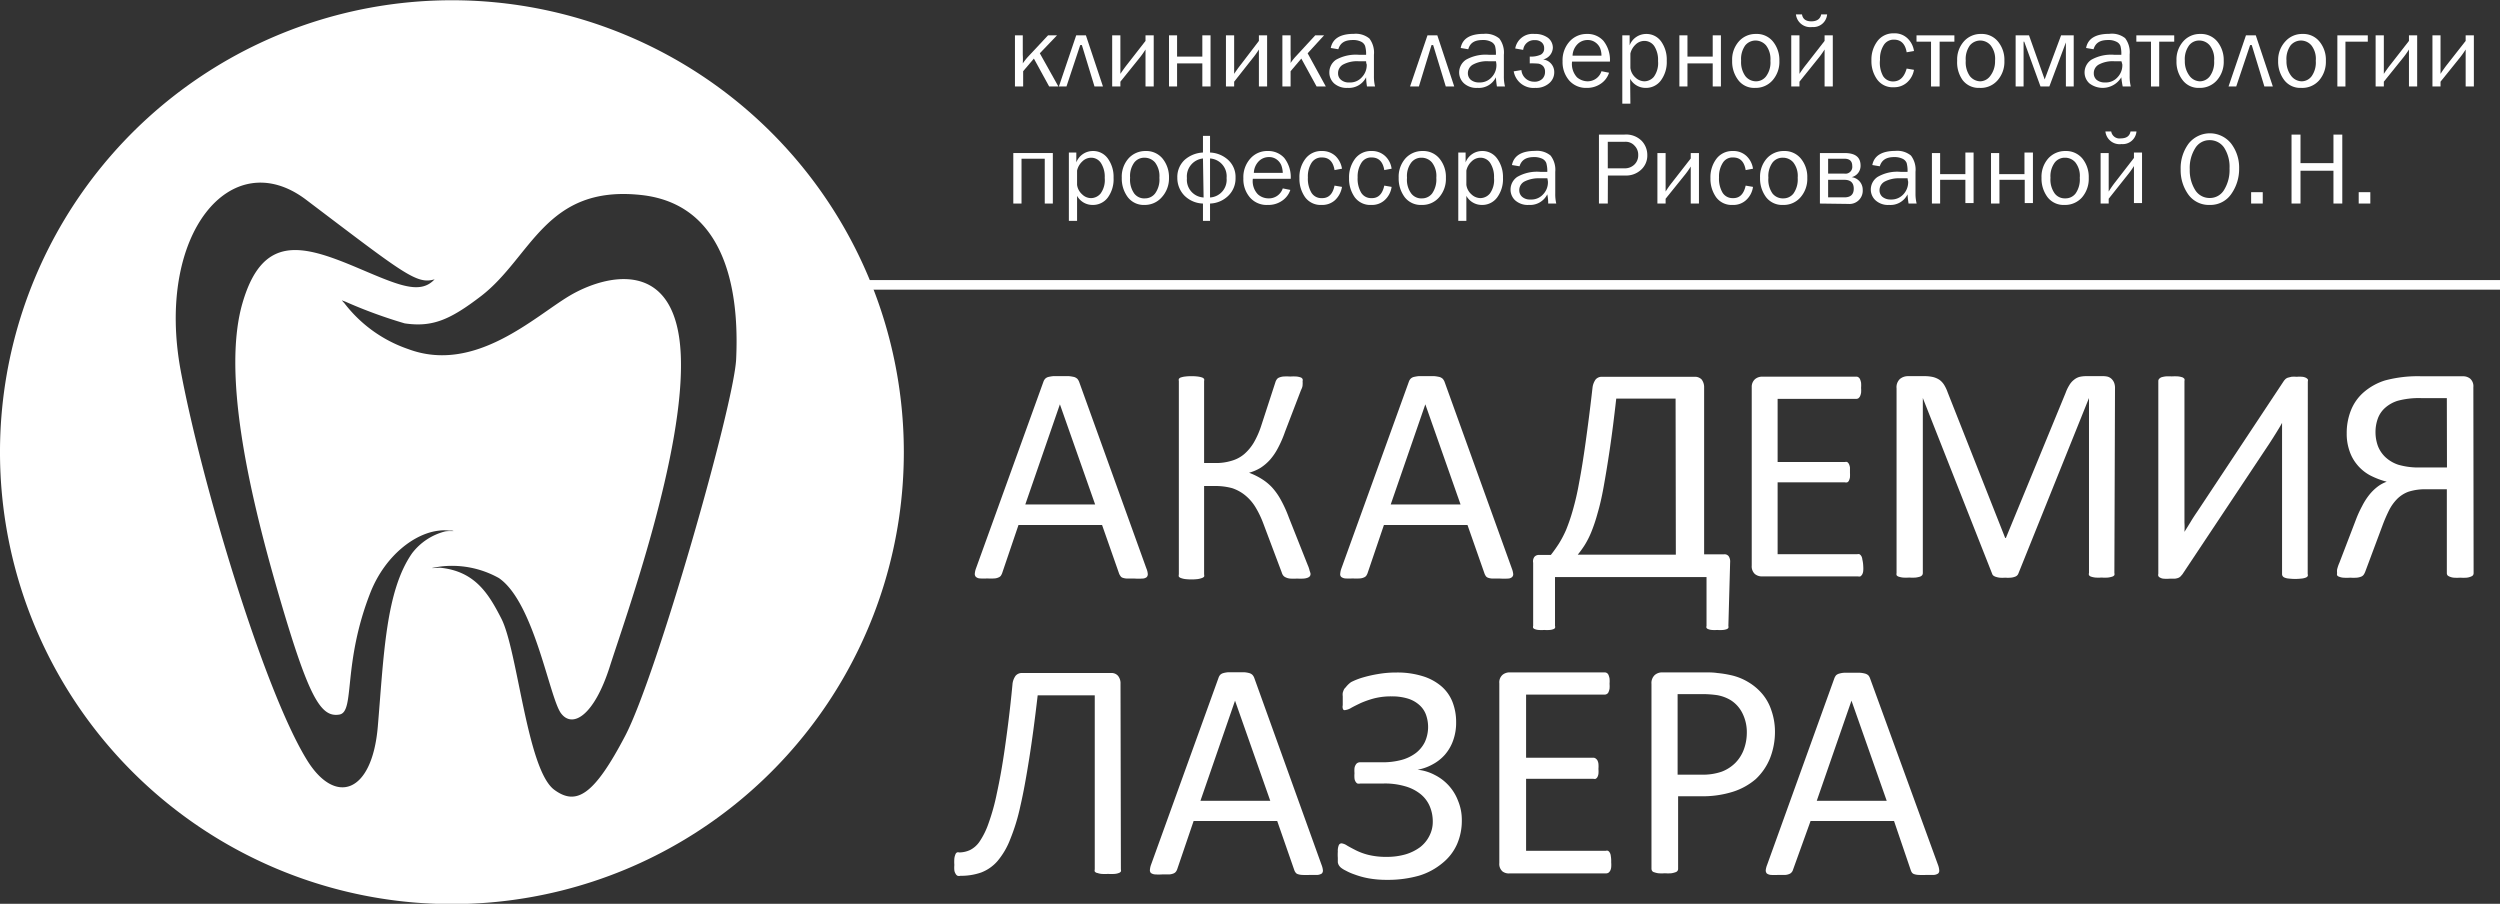 <?xml version="1.0" encoding="UTF-8"?> <svg xmlns="http://www.w3.org/2000/svg" id="Слой_1" data-name="Слой 1" viewBox="0 0 197.99 71.58"><rect x="0" y="0" width="197.99" height="71.58" fill="#333333" stroke="none"/> <defs> <style> .cls-1 { fill: #fff; } </style> </defs> <title>footer__logo</title> <g> <path class="cls-1" d="M90.79,45a1.33,1.33,0,0,1,.11.44.33.33,0,0,1-.09.25.56.56,0,0,1-.33.11,4.82,4.82,0,0,1-.61,0l-.61,0a1.23,1.23,0,0,1-.34-.06.32.32,0,0,1-.17-.12,1.42,1.42,0,0,1-.11-.18l-1.36-3.88H80.66l-1.3,3.83a1.14,1.14,0,0,1-.1.19.42.42,0,0,1-.18.13.88.88,0,0,1-.33.08,4.17,4.17,0,0,1-.56,0,4.51,4.51,0,0,1-.58,0,.53.53,0,0,1-.32-.12.33.33,0,0,1-.09-.25,1.56,1.56,0,0,1,.1-.44l5.34-14.78a.67.67,0,0,1,.13-.22.56.56,0,0,1,.23-.14,3,3,0,0,1,.4-.07h1.26a3,3,0,0,1,.42.07.69.69,0,0,1,.24.14.88.88,0,0,1,.14.23ZM83.94,32h0l-2.74,7.93h5.53Z" transform="translate(0 0.02)"></path> <path class="cls-1" d="M103.79,45.42a.36.36,0,0,1-.05.19.46.46,0,0,1-.17.12,1.09,1.09,0,0,1-.32.07,3.84,3.84,0,0,1-.52,0,4.24,4.24,0,0,1-.57,0,1,1,0,0,1-.35-.1.49.49,0,0,1-.19-.15.7.7,0,0,1-.11-.23l-1.46-3.88a7.62,7.62,0,0,0-.65-1.34,3.67,3.67,0,0,0-.82-.92,3.27,3.27,0,0,0-1-.54,5,5,0,0,0-1.33-.17h-.89v7a.34.34,0,0,1,0,.18.43.43,0,0,1-.18.11,1.65,1.65,0,0,1-.32.08,4.35,4.35,0,0,1-1,0,1.59,1.59,0,0,1-.33-.08.38.38,0,0,1-.17-.11.35.35,0,0,1,0-.18V30.15a.3.3,0,0,1,0-.16.32.32,0,0,1,.17-.12,1.68,1.68,0,0,1,.33-.07,4.35,4.35,0,0,1,1,0,1.73,1.73,0,0,1,.32.07.36.36,0,0,1,.18.12.29.29,0,0,1,0,.16v6.5h.89a4.19,4.19,0,0,0,1.29-.18,2.66,2.66,0,0,0,1-.53,3.74,3.74,0,0,0,.75-.9,6.85,6.85,0,0,0,.58-1.3L101,30.27a.74.74,0,0,1,.1-.22.4.4,0,0,1,.18-.16,1.18,1.18,0,0,1,.34-.09,4.17,4.17,0,0,1,.56,0,4,4,0,0,1,.52,0,1.61,1.61,0,0,1,.31.07.28.28,0,0,1,.15.13.31.31,0,0,1,0,.17,1.77,1.77,0,0,1,0,.3q0,.16-.12.39l-1.27,3.31a8.87,8.87,0,0,1-.56,1.29,4.72,4.72,0,0,1-.63.93,3.75,3.75,0,0,1-.75.64,3.57,3.57,0,0,1-.91.39v0a5.46,5.46,0,0,1,1,.49,4.06,4.06,0,0,1,.83.68,5.14,5.14,0,0,1,.7,1,10,10,0,0,1,.62,1.37l1.5,3.78a2.23,2.23,0,0,1,.15.45A1.11,1.11,0,0,1,103.79,45.42Z" transform="translate(0 0.02)"></path> <path class="cls-1" d="M119.73,45a1.64,1.64,0,0,1,.11.44.3.3,0,0,1-.1.25.5.5,0,0,1-.32.11,4.93,4.93,0,0,1-.61,0l-.61,0a1.23,1.23,0,0,1-.34-.06.41.41,0,0,1-.18-.12,1.45,1.45,0,0,1-.1-.18l-1.36-3.88H109.6l-1.3,3.83a1.14,1.14,0,0,1-.1.19.42.42,0,0,1-.18.13.88.88,0,0,1-.33.08,4.28,4.28,0,0,1-.56,0,4.68,4.68,0,0,1-.59,0,.6.6,0,0,1-.32-.12.29.29,0,0,1-.08-.25,1.56,1.56,0,0,1,.1-.44l5.34-14.78a.67.67,0,0,1,.13-.22.56.56,0,0,1,.23-.14,3,3,0,0,1,.4-.07h1.26a3,3,0,0,1,.42.07.69.69,0,0,1,.24.14.88.88,0,0,1,.14.23Zm-6.85-13h0l-2.74,7.93h5.53Z" transform="translate(0 0.02)"></path> <path class="cls-1" d="M136.88,49.55a.35.35,0,0,1,0,.16.3.3,0,0,1-.14.1,1.06,1.06,0,0,1-.28.06,2.91,2.91,0,0,1-.47,0,2.58,2.58,0,0,1-.42,0,.9.9,0,0,1-.27-.06.28.28,0,0,1-.15-.1.25.25,0,0,1,0-.16V45.68h-12v3.87a.25.25,0,0,1,0,.16.22.22,0,0,1-.14.1.9.9,0,0,1-.28.06,2.54,2.54,0,0,1-.43,0,2.64,2.64,0,0,1-.45,0,.9.9,0,0,1-.28-.06.28.28,0,0,1-.15-.1.25.25,0,0,1,0-.16v-5a.6.6,0,0,1,.1-.47.46.46,0,0,1,.38-.15h.92c.23-.29.44-.59.64-.9a8.41,8.41,0,0,0,.57-1.09,14.68,14.68,0,0,0,.52-1.52,20.9,20.9,0,0,0,.51-2.22c.17-.88.34-1.94.51-3.16s.36-2.67.55-4.35a1.4,1.4,0,0,1,.25-.66.64.64,0,0,1,.51-.21h7.34a.73.73,0,0,1,.54.21,1,1,0,0,1,.2.65V43.88h1.58a.4.4,0,0,1,.37.16.76.76,0,0,1,.11.47Zm-4.18-18H128c-.17,1.52-.34,2.85-.51,4s-.33,2.11-.49,3-.32,1.54-.49,2.12a12.67,12.67,0,0,1-.5,1.48,6.9,6.9,0,0,1-.51,1,7.84,7.84,0,0,1-.55.76h7.77Z" transform="translate(0 0.02)"></path> <path class="cls-1" d="M147.56,44.81a2.17,2.17,0,0,1,0,.38.71.71,0,0,1-.08.28.47.47,0,0,1-.15.16.34.34,0,0,1-.17,0h-7.64a.87.87,0,0,1-.54-.19.82.82,0,0,1-.25-.67V30.63A.8.8,0,0,1,139,30a.87.87,0,0,1,.54-.19H147a.27.27,0,0,1,.18.05.36.36,0,0,1,.13.16,1.25,1.25,0,0,1,.08.27,2.37,2.37,0,0,1,0,.41,2.21,2.21,0,0,1,0,.39,1.25,1.25,0,0,1-.08.27.53.53,0,0,1-.13.16.35.35,0,0,1-.18.05h-6.22v5h5.33a.35.35,0,0,1,.18,0,.44.44,0,0,1,.14.16,1,1,0,0,1,.08.27c0,.11,0,.25,0,.4a3.79,3.79,0,0,1,0,.38,1,1,0,0,1-.08.26.27.27,0,0,1-.14.14.35.35,0,0,1-.18,0h-5.33v5.69h6.31a.34.34,0,0,1,.17,0,.43.43,0,0,1,.15.15.66.66,0,0,1,.08.27A2.42,2.42,0,0,1,147.56,44.81Z" transform="translate(0 0.02)"></path> <path class="cls-1" d="M167.45,45.36a.31.31,0,0,1,0,.17.32.32,0,0,1-.18.12,1.73,1.73,0,0,1-.32.07,3.49,3.49,0,0,1-.51,0,3.53,3.53,0,0,1-.5,0,1.68,1.68,0,0,1-.33-.07.32.32,0,0,1-.17-.12.25.25,0,0,1,0-.17V31.5h0l-5.6,13.92a.42.42,0,0,1-.11.15.53.53,0,0,1-.2.1,1.13,1.13,0,0,1-.3.06,2.75,2.75,0,0,1-.43,0,2.89,2.89,0,0,1-.44,0,1.8,1.8,0,0,1-.31-.07.67.67,0,0,1-.19-.1.31.31,0,0,1-.09-.14L152.28,31.5h0V45.36a.31.31,0,0,1-.05.17.41.41,0,0,1-.18.12,2.09,2.09,0,0,1-.33.07,3.74,3.74,0,0,1-.52,0,3.68,3.68,0,0,1-.51,0,1.73,1.73,0,0,1-.32-.07.32.32,0,0,1-.17-.12.43.43,0,0,1,0-.17V30.73a.89.89,0,0,1,.27-.74,1,1,0,0,1,.62-.22h1.3a3,3,0,0,1,.7.07,1.64,1.64,0,0,1,.52.23,1.45,1.45,0,0,1,.37.41,3.14,3.14,0,0,1,.27.58l4.55,11.52h.06l4.73-11.49a3.26,3.26,0,0,1,.3-.62,1.47,1.47,0,0,1,.36-.41,1.19,1.19,0,0,1,.43-.23,2.26,2.26,0,0,1,.55-.06h1.36a1.42,1.42,0,0,1,.36.05.78.78,0,0,1,.28.17.93.93,0,0,1,.2.3,1.13,1.13,0,0,1,.07.44Z" transform="translate(0 0.02)"></path> <path class="cls-1" d="M182.76,45.45a.22.22,0,0,1,0,.16.32.32,0,0,1-.17.12,1.18,1.18,0,0,1-.32.07,4.35,4.35,0,0,1-1,0,1,1,0,0,1-.32-.07.32.32,0,0,1-.17-.12.28.28,0,0,1-.05-.16V35c0-.25,0-.51,0-.79s0-.52,0-.74h0c-.06.11-.13.24-.21.37l-.25.41-.27.43-.27.42-6.89,10.36-.15.17a.52.52,0,0,1-.19.12,1.06,1.06,0,0,1-.28.06l-.4,0a2.86,2.86,0,0,1-.46,0,.62.62,0,0,1-.28-.08.32.32,0,0,1-.15-.13.35.35,0,0,1,0-.18V30.15a.25.25,0,0,1,.06-.16.52.52,0,0,1,.18-.13,2,2,0,0,1,.34-.07,3.4,3.4,0,0,1,.48,0,3.71,3.71,0,0,1,.51,0,1.68,1.68,0,0,1,.33.07.4.4,0,0,1,.17.13.3.3,0,0,1,0,.16v10.5c0,.22,0,.46,0,.71a5.9,5.9,0,0,1,0,.74h0l.46-.74c.17-.29.36-.58.56-.87l6.87-10.37L181,30a.59.59,0,0,1,.19-.11l.28-.07a2.43,2.43,0,0,1,.41,0,3,3,0,0,1,.46,0,.85.85,0,0,1,.28.08.49.49,0,0,1,.15.12.34.34,0,0,1,0,.18Z" transform="translate(0 0.02)"></path> <path class="cls-1" d="M195.9,45.37a.31.31,0,0,1-.05.17.43.43,0,0,1-.18.11,1.14,1.14,0,0,1-.32.08,3.86,3.86,0,0,1-.51,0,3.71,3.71,0,0,1-.51,0,1.06,1.06,0,0,1-.32-.08.5.5,0,0,1-.18-.11.31.31,0,0,1-.05-.17V38.73h-1.59a4.28,4.28,0,0,0-1.47.2,2.48,2.48,0,0,0-.88.57,3.55,3.55,0,0,0-.64.9,11.94,11.94,0,0,0-.51,1.18l-1.37,3.67a1.17,1.17,0,0,1-.13.25.46.46,0,0,1-.2.15,1.31,1.31,0,0,1-.34.08,3.87,3.87,0,0,1-.52,0,4.07,4.07,0,0,1-.56,0,1.14,1.14,0,0,1-.33-.08.27.27,0,0,1-.15-.11.31.31,0,0,1,0-.17,1.11,1.11,0,0,1,0-.29,3,3,0,0,1,.18-.53l1.3-3.39a8.77,8.77,0,0,1,.5-1.1,5.19,5.19,0,0,1,.55-.87,3.87,3.87,0,0,1,.64-.64,2.69,2.69,0,0,1,.76-.42,6.34,6.34,0,0,1-1.33-.51,3.45,3.45,0,0,1-1-.82,3.35,3.35,0,0,1-.62-1.11,4.09,4.09,0,0,1-.22-1.39,4.86,4.86,0,0,1,.33-1.81,3.7,3.7,0,0,1,1-1.43,4.74,4.74,0,0,1,1.7-.95,10,10,0,0,1,2.91-.33h3.3a.87.87,0,0,1,.54.19.8.8,0,0,1,.25.67Zm-2.12-13.86h-2a6.46,6.46,0,0,0-1.89.21,2.72,2.72,0,0,0-1,.56,2.09,2.09,0,0,0-.58.86,3.14,3.14,0,0,0-.18,1.08,3.23,3.23,0,0,0,.19,1.08,2.42,2.42,0,0,0,.6.89,2.8,2.8,0,0,0,1,.59,5.67,5.67,0,0,0,1.79.22h2.08Z" transform="translate(0 0.02)"></path> <path class="cls-1" d="M88.77,68.84a.28.28,0,0,1,0,.16.32.32,0,0,1-.17.12,1.17,1.17,0,0,1-.33.07,3.49,3.49,0,0,1-.51,0,3.68,3.68,0,0,1-.51,0,1.26,1.26,0,0,1-.33-.07A.32.32,0,0,1,86.7,69a.28.28,0,0,1,0-.16V55.05H82.18c-.22,1.9-.44,3.56-.67,5s-.45,2.69-.7,3.76A15.51,15.51,0,0,1,80,66.46a6,6,0,0,1-1,1.71,3.25,3.25,0,0,1-1.3.91,4.82,4.82,0,0,1-1.64.26.42.42,0,0,1-.22,0,.35.35,0,0,1-.16-.16.66.66,0,0,1-.1-.28,2.42,2.42,0,0,1,0-.42,3.43,3.43,0,0,1,0-.5,1.14,1.14,0,0,1,.08-.32.29.29,0,0,1,.13-.17.26.26,0,0,1,.17,0,2.08,2.08,0,0,0,.86-.19,2,2,0,0,0,.77-.69,6.13,6.13,0,0,0,.7-1.43,16.84,16.84,0,0,0,.66-2.39c.22-1,.43-2.16.63-3.56s.41-3,.6-5a1.37,1.37,0,0,1,.25-.73.65.65,0,0,1,.54-.22H88a.67.67,0,0,1,.54.22.93.93,0,0,1,.2.64Z" transform="translate(0 0.02)"></path> <path class="cls-1" d="M104.66,68.47a1.56,1.56,0,0,1,.11.44.33.33,0,0,1-.09.25.75.75,0,0,1-.33.11l-.61,0a5.26,5.26,0,0,1-.61,0,1.16,1.16,0,0,1-.34-.06.32.32,0,0,1-.17-.11.68.68,0,0,1-.11-.19L101.15,65H94.53l-1.3,3.82a.67.67,0,0,1-.1.19.44.44,0,0,1-.18.14,1.14,1.14,0,0,1-.33.08l-.56,0a4.8,4.8,0,0,1-.59,0,.66.66,0,0,1-.32-.11.32.32,0,0,1-.08-.26,1.5,1.5,0,0,1,.1-.43l5.34-14.79a.67.67,0,0,1,.13-.22.56.56,0,0,1,.23-.13,1.93,1.93,0,0,1,.4-.07l.6,0,.66,0a2,2,0,0,1,.42.07.57.57,0,0,1,.24.14.74.74,0,0,1,.14.23Zm-6.85-13h0l-2.74,7.93h5.53Z" transform="translate(0 0.02)"></path> <path class="cls-1" d="M115.77,64.91a4.65,4.65,0,0,1-.38,1.93,4,4,0,0,1-1.15,1.49,5.26,5.26,0,0,1-1.86,1,9,9,0,0,1-2.55.33,7.9,7.9,0,0,1-1.44-.12,6.4,6.4,0,0,1-1.1-.3,4.44,4.44,0,0,1-.73-.32,1.88,1.88,0,0,1-.37-.23.85.85,0,0,1-.16-.19.69.69,0,0,1-.08-.23c0-.1,0-.21,0-.35a3.43,3.43,0,0,1,0-.5,1.16,1.16,0,0,1,.08-.51.24.24,0,0,1,.22-.14,1,1,0,0,1,.41.16c.18.11.41.23.7.38a4.89,4.89,0,0,0,1,.37,5.83,5.83,0,0,0,1.48.16,5.25,5.25,0,0,0,1.48-.2,3.75,3.75,0,0,0,1.15-.57,2.6,2.6,0,0,0,.73-.89,2.4,2.4,0,0,0,.27-1.14,3.07,3.07,0,0,0-.25-1.23,2.5,2.5,0,0,0-.73-.95,3.44,3.44,0,0,0-1.21-.61,5.68,5.68,0,0,0-1.67-.22h-1.87a.54.54,0,0,1-.24,0,.37.37,0,0,1-.14-.14.57.57,0,0,1-.09-.26,2.42,2.42,0,0,1,0-.42,2.21,2.21,0,0,1,0-.39.61.61,0,0,1,.09-.26.38.38,0,0,1,.36-.21h1.76a5.74,5.74,0,0,0,1.49-.18,3.34,3.34,0,0,0,1.14-.54,2.48,2.48,0,0,0,.73-.88,2.88,2.88,0,0,0,.08-2.2,1.89,1.89,0,0,0-.54-.76,2.43,2.43,0,0,0-.9-.49,4.27,4.27,0,0,0-1.26-.17,5.44,5.44,0,0,0-1.4.16,7.6,7.6,0,0,0-1.06.37c-.29.14-.54.26-.75.38a1.16,1.16,0,0,1-.45.17.2.2,0,0,1-.14,0,.22.22,0,0,1-.08-.13.55.55,0,0,1,0-.25c0-.1,0-.24,0-.39s0-.21,0-.32a1.1,1.1,0,0,1,0-.27,1.55,1.55,0,0,1,.08-.23.55.55,0,0,1,.15-.2A2,2,0,0,1,107,54a5.39,5.39,0,0,1,.91-.36,10.29,10.29,0,0,1,1.23-.28,8.41,8.41,0,0,1,1.47-.12,6.74,6.74,0,0,1,2.06.29,4.14,4.14,0,0,1,1.47.79,3.16,3.16,0,0,1,.89,1.25,4.35,4.35,0,0,1,.29,1.61,4.12,4.12,0,0,1-.24,1.45,3.51,3.51,0,0,1-.65,1.12,3.47,3.47,0,0,1-1,.78,3.79,3.79,0,0,1-1.17.41v0a3.69,3.69,0,0,1,1.38.42,3.78,3.78,0,0,1,1.84,2.06A3.91,3.91,0,0,1,115.77,64.91Z" transform="translate(0 0.02)"></path> <path class="cls-1" d="M127.6,68.27a2.21,2.21,0,0,1,0,.39.77.77,0,0,1-.08.28.56.56,0,0,1-.14.16.41.41,0,0,1-.18.05h-7.64A.83.83,0,0,1,119,69a.78.78,0,0,1-.26-.67V54.09a.79.79,0,0,1,.26-.67.88.88,0,0,1,.53-.19h7.55a.35.35,0,0,1,.18.05.35.35,0,0,1,.13.16,1.36,1.36,0,0,1,.08.28,2.37,2.37,0,0,1,0,.41,2.21,2.21,0,0,1,0,.39,1.25,1.25,0,0,1-.08.27.32.32,0,0,1-.13.15.35.35,0,0,1-.18.05h-6.22v5h5.34a.27.27,0,0,1,.17.06.5.5,0,0,1,.14.15.86.86,0,0,1,.08.27,2.55,2.55,0,0,1,0,.41,2.18,2.18,0,0,1,0,.38.8.8,0,0,1-.08.26.38.38,0,0,1-.14.14.33.33,0,0,1-.17,0h-5.34v5.7h6.31a.31.31,0,0,1,.18,0,.41.41,0,0,1,.14.15.66.66,0,0,1,.08.27A2.37,2.37,0,0,1,127.6,68.27Z" transform="translate(0 0.02)"></path> <path class="cls-1" d="M140.57,57.89a5.69,5.69,0,0,1-.4,2.16,4.66,4.66,0,0,1-1.12,1.63,5.15,5.15,0,0,1-1.8,1,7.93,7.93,0,0,1-2.54.36H132.9v5.74a.26.26,0,0,1-.05.17.3.3,0,0,1-.17.11,1.65,1.65,0,0,1-.32.08,3.68,3.68,0,0,1-.51,0,3.49,3.49,0,0,1-.51,0,1.59,1.59,0,0,1-.33-.08.27.27,0,0,1-.17-.11.34.34,0,0,1-.05-.17V54.14a.86.86,0,0,1,.26-.7.88.88,0,0,1,.58-.21H135c.35,0,.68,0,1,.05a8.26,8.26,0,0,1,1.12.18,4.51,4.51,0,0,1,1.32.53,4.36,4.36,0,0,1,1.13.95,3.89,3.89,0,0,1,.72,1.31A5.08,5.08,0,0,1,140.57,57.89Zm-2.23.18a3.36,3.36,0,0,0-.36-1.63,2.57,2.57,0,0,0-.9-1,3.12,3.12,0,0,0-1.11-.41,8.53,8.53,0,0,0-1.11-.08h-2v6.38h1.91a4.51,4.51,0,0,0,1.59-.24,3.09,3.09,0,0,0,1.07-.69,3,3,0,0,0,.65-1A3.81,3.81,0,0,0,138.34,58.07Z" transform="translate(0 0.02)"></path> <path class="cls-1" d="M153.48,68.47a1.49,1.49,0,0,1,.1.44.3.3,0,0,1-.09.25.7.7,0,0,1-.33.11l-.6,0a5.17,5.17,0,0,1-.61,0,1.24,1.24,0,0,1-.35-.06.36.36,0,0,1-.17-.11.67.67,0,0,1-.1-.19L150,65h-6.61L142,68.86a.49.49,0,0,1-.1.19.44.44,0,0,1-.18.14,1,1,0,0,1-.33.08l-.56,0a4.62,4.62,0,0,1-.58,0,.66.66,0,0,1-.32-.11.36.36,0,0,1-.09-.26,1.59,1.59,0,0,1,.11-.43l5.33-14.79a.91.91,0,0,1,.13-.22.6.6,0,0,1,.24-.13,1.71,1.71,0,0,1,.39-.07l.61,0,.65,0a2,2,0,0,1,.42.07.61.61,0,0,1,.25.14.73.73,0,0,1,.13.23Zm-6.85-13h0l-2.75,7.93h5.54Z" transform="translate(0 0.02)"></path> </g> <g> <path class="cls-1" d="M82.35,4.2l1.47,2.63h-.73L81.88,4.62l-.85,1V6.83h-.65V2.78H81V4.31A5.39,5.39,0,0,1,81,5a5,5,0,0,1,.41-.52L83,2.78h.71Z" transform="translate(0 0.02)"></path> <path class="cls-1" d="M83.86,6.83l1.37-4.05H86l1.35,4.05h-.67l-1-3.28h-.13L84.46,6.83Z" transform="translate(0 0.02)"></path> <path class="cls-1" d="M88.73,6.45v.38h-.65V2.78h.65V4.91c0,.29,0,.6,0,.92q.27-.41.54-.75l1.45-1.86V2.78h.65V6.83h-.65v-2q0-.57,0-.93a6.68,6.68,0,0,1-.54.75Z" transform="translate(0 0.02)"></path> <path class="cls-1" d="M92.58,6.83V2.78h.64V4.46h2V2.78h.65V6.83h-.65V5h-2V6.83Z" transform="translate(0 0.02)"></path> <path class="cls-1" d="M97.74,6.45v.38h-.65V2.78h.65V4.91c0,.29,0,.6,0,.92q.27-.41.54-.75L99.7,3.22V2.78h.65V6.83H99.7v-2q0-.57,0-.93a6.68,6.68,0,0,1-.54.75Z" transform="translate(0 0.02)"></path> <path class="cls-1" d="M103.56,4.2,105,6.83h-.73l-1.21-2.21-.85,1V6.83h-.65V2.78h.65V4.31a5.39,5.39,0,0,1,0,.66,3.93,3.93,0,0,1,.41-.52l1.54-1.67h.7Z" transform="translate(0 0.02)"></path> <path class="cls-1" d="M108.9,6.83h-.64a5.32,5.32,0,0,1-.07-.73,1.52,1.52,0,0,1-1.46.84,1.5,1.5,0,0,1-1.08-.36,1.16,1.16,0,0,1-.37-.87,1.2,1.2,0,0,1,.53-1,3.21,3.21,0,0,1,1.82-.39l.56,0a2.29,2.29,0,0,0-.08-.7.62.62,0,0,0-.32-.34,1.39,1.39,0,0,0-.65-.13c-.66,0-1,.24-1.15.73l-.6-.1c.15-.75.76-1.12,1.84-1.12a1.69,1.69,0,0,1,1.22.37,1.84,1.84,0,0,1,.36,1.29V6A3.24,3.24,0,0,0,108.9,6.83Zm-.71-2-.61,0a2.34,2.34,0,0,0-1.19.25.77.77,0,0,0-.42.71.64.64,0,0,0,.23.51.93.93,0,0,0,.66.21,1.23,1.23,0,0,0,1-.42,1.39,1.39,0,0,0,.38-1C108.2,5,108.19,4.91,108.19,4.81Z" transform="translate(0 0.02)"></path> <path class="cls-1" d="M111.67,6.83l1.38-4.05h.78l1.34,4.05h-.67l-1-3.28h-.13l-1,3.28Z" transform="translate(0 0.02)"></path> <path class="cls-1" d="M119.19,6.83h-.64a6.79,6.79,0,0,1-.08-.73,1.5,1.5,0,0,1-1.46.84,1.47,1.47,0,0,1-1.07-.36,1.17,1.17,0,0,1-.38-.87,1.21,1.21,0,0,1,.54-1,3.17,3.17,0,0,1,1.82-.39l.55,0a2.37,2.37,0,0,0-.07-.7.64.64,0,0,0-.33-.34,1.34,1.34,0,0,0-.65-.13c-.66,0-1,.24-1.14.73l-.6-.1c.14-.75.75-1.12,1.84-1.12a1.69,1.69,0,0,1,1.22.37,1.84,1.84,0,0,1,.36,1.29V6A3.24,3.24,0,0,0,119.19,6.83Zm-.72-2-.6,0a2.32,2.32,0,0,0-1.19.25.78.78,0,0,0-.43.71.68.68,0,0,0,.23.51,1,1,0,0,0,.66.21,1.25,1.25,0,0,0,1-.42,1.38,1.38,0,0,0,.37-1A2.54,2.54,0,0,0,118.47,4.81Z" transform="translate(0 0.02)"></path> <path class="cls-1" d="M121.15,5V4.46a1.88,1.88,0,0,0,.87-.15.53.53,0,0,0,.27-.51.59.59,0,0,0-.19-.46.77.77,0,0,0-.54-.18.87.87,0,0,0-.93.77L120,3.82a1.4,1.4,0,0,1,1.54-1.15,1.69,1.69,0,0,1,1.06.31,1,1,0,0,1,.38.78,1,1,0,0,1-.77.93,1,1,0,0,1,.88,1,1.12,1.12,0,0,1-.4.88,1.56,1.56,0,0,1-1.1.37,1.59,1.59,0,0,1-1.71-1.31l.61-.1a1,1,0,0,0,1,.92.88.88,0,0,0,.65-.22.76.76,0,0,0,.22-.56.64.64,0,0,0-.15-.45.67.67,0,0,0-.38-.2A5.59,5.59,0,0,0,121.15,5Z" transform="translate(0 0.02)"></path> <path class="cls-1" d="M126.83,5.62l.6.12a1.64,1.64,0,0,1-.64.86,1.89,1.89,0,0,1-1.13.34,1.76,1.76,0,0,1-1.38-.58,2.21,2.21,0,0,1-.53-1.53,2.21,2.21,0,0,1,.55-1.56,1.8,1.8,0,0,1,1.38-.6,1.67,1.67,0,0,1,1.31.55,2.43,2.43,0,0,1,.51,1.64h-3a1.56,1.56,0,0,0,.39,1.24,1.32,1.32,0,0,0,.84.32A1.15,1.15,0,0,0,126.83,5.62Zm0-1.23a1.64,1.64,0,0,0-.11-.6,1.07,1.07,0,0,0-.37-.45,1,1,0,0,0-.61-.19,1.11,1.11,0,0,0-.82.34,1.38,1.38,0,0,0-.38.9Z" transform="translate(0 0.02)"></path> <path class="cls-1" d="M129.12,8.19h-.64V2.78h.58v.79a1.4,1.4,0,0,1,1.31-.9,1.42,1.42,0,0,1,1.19.6A2.47,2.47,0,0,1,132,4.79a2.45,2.45,0,0,1-.47,1.57,1.46,1.46,0,0,1-1.2.58,1.39,1.39,0,0,1-1.23-.72Zm0-4V5.36a1.21,1.21,0,0,0,.4.76,1.06,1.06,0,0,0,.71.3,1,1,0,0,0,.75-.36,1.85,1.85,0,0,0,.33-1.25,2,2,0,0,0-.3-1.18.94.94,0,0,0-.79-.41,1,1,0,0,0-.69.29A1.42,1.42,0,0,0,129.12,4.22Z" transform="translate(0 0.02)"></path> <path class="cls-1" d="M133,6.83V2.78h.64V4.46h2V2.78h.65V6.83h-.65V5h-2V6.83Z" transform="translate(0 0.02)"></path> <path class="cls-1" d="M139,6.94a1.57,1.57,0,0,1-1.34-.62,2.41,2.41,0,0,1-.48-1.53,2.16,2.16,0,0,1,.54-1.54,1.75,1.75,0,0,1,1.34-.58,1.64,1.64,0,0,1,1.36.61,2.32,2.32,0,0,1,.5,1.52,2.21,2.21,0,0,1-.54,1.54A1.77,1.77,0,0,1,139,6.94Zm.05-.52a1,1,0,0,0,.82-.4,1.83,1.83,0,0,0,.34-1.23,1.78,1.78,0,0,0-.35-1.22,1.11,1.11,0,0,0-.82-.38,1.06,1.06,0,0,0-.82.38,1.85,1.85,0,0,0-.33,1.22A1.89,1.89,0,0,0,138.22,6,1.07,1.07,0,0,0,139.05,6.42Z" transform="translate(0 0.02)"></path> <path class="cls-1" d="M142.51,6.45v.38h-.65V2.78h.65V4.91c0,.29,0,.6,0,.92a9,9,0,0,1,.54-.75l1.45-1.86V2.78h.65V6.83h-.65v-2q0-.57,0-.93a6.68,6.68,0,0,1-.54.75Zm-.28-5.33h.48c.06.37.31.55.74.55s.71-.18.78-.55h.47a1.09,1.09,0,0,1-1.18,1A1.14,1.14,0,0,1,142.23,1.12Z" transform="translate(0 0.02)"></path> <path class="cls-1" d="M151,5.41l.58.1a1.73,1.73,0,0,1-.55,1,1.53,1.53,0,0,1-1.06.38,1.51,1.51,0,0,1-1.31-.62,2.47,2.47,0,0,1-.45-1.5,2.42,2.42,0,0,1,.48-1.54,1.56,1.56,0,0,1,1.29-.61,1.46,1.46,0,0,1,1.09.4,1.72,1.72,0,0,1,.51,1l-.58.1c-.11-.66-.45-1-1-1a.92.92,0,0,0-.82.44,2,2,0,0,0-.29,1.15A2.19,2.19,0,0,0,149.13,6a.92.92,0,0,0,.81.43C150.47,6.42,150.81,6.08,151,5.41Z" transform="translate(0 0.02)"></path> <path class="cls-1" d="M152.93,6.83V3.28h-1.15v-.5h3v.5h-1.17V6.83Z" transform="translate(0 0.02)"></path> <path class="cls-1" d="M156.77,6.94a1.59,1.59,0,0,1-1.34-.62A2.41,2.41,0,0,1,155,4.79a2.16,2.16,0,0,1,.54-1.54,1.76,1.76,0,0,1,1.35-.58,1.64,1.64,0,0,1,1.35.61,2.27,2.27,0,0,1,.5,1.52,2.21,2.21,0,0,1-.54,1.54A1.76,1.76,0,0,1,156.77,6.94Zm0-.52a1,1,0,0,0,.83-.4A1.88,1.88,0,0,0,158,4.79a1.73,1.73,0,0,0-.35-1.22,1.09,1.09,0,0,0-.82-.38,1.08,1.08,0,0,0-.82.38,1.85,1.85,0,0,0-.33,1.22A1.89,1.89,0,0,0,156,6,1.08,1.08,0,0,0,156.82,6.42Z" transform="translate(0 0.02)"></path> <path class="cls-1" d="M159.63,6.83V2.78h1.06l1.24,3.49,1.3-3.49h1V6.83h-.62V3.34h0l-1.31,3.49h-.7l-1.29-3.55h-.05V6.83Z" transform="translate(0 0.02)"></path> <path class="cls-1" d="M168.75,6.83h-.64A6.79,6.79,0,0,1,168,6.1a1.72,1.72,0,0,1-2.53.48,1.17,1.17,0,0,1-.38-.87,1.21,1.21,0,0,1,.54-1,3.19,3.19,0,0,1,1.82-.39l.55,0a2.37,2.37,0,0,0-.07-.7.61.61,0,0,0-.33-.34,1.34,1.34,0,0,0-.65-.13c-.66,0-1,.24-1.15.73l-.59-.1c.14-.75.76-1.12,1.84-1.12A1.69,1.69,0,0,1,168.3,3a1.84,1.84,0,0,1,.36,1.29V6A3.24,3.24,0,0,0,168.75,6.83Zm-.72-2-.6,0a2.32,2.32,0,0,0-1.19.25.77.77,0,0,0-.42.71.67.67,0,0,0,.22.51,1,1,0,0,0,.67.21,1.24,1.24,0,0,0,1-.42,1.38,1.38,0,0,0,.37-1A2.54,2.54,0,0,0,168,4.81Z" transform="translate(0 0.02)"></path> <path class="cls-1" d="M170.35,6.83V3.28h-1.16v-.5h3v.5H171V6.83Z" transform="translate(0 0.02)"></path> <path class="cls-1" d="M174.18,6.94a1.57,1.57,0,0,1-1.33-.62,2.35,2.35,0,0,1-.48-1.53,2.16,2.16,0,0,1,.54-1.54,1.74,1.74,0,0,1,1.34-.58,1.66,1.66,0,0,1,1.36.61,2.32,2.32,0,0,1,.5,1.52,2.21,2.21,0,0,1-.54,1.54A1.78,1.78,0,0,1,174.18,6.94Zm0-.52a1,1,0,0,0,.83-.4,1.88,1.88,0,0,0,.34-1.23A1.73,1.73,0,0,0,175,3.57a1.08,1.08,0,0,0-.82-.38,1,1,0,0,0-.81.38,1.85,1.85,0,0,0-.34,1.22A1.89,1.89,0,0,0,173.41,6,1.06,1.06,0,0,0,174.23,6.42Z" transform="translate(0 0.02)"></path> <path class="cls-1" d="M176.49,6.83l1.38-4.05h.78L180,6.83h-.67l-1-3.28h-.13L177.1,6.83Z" transform="translate(0 0.02)"></path> <path class="cls-1" d="M182.24,6.94a1.59,1.59,0,0,1-1.34-.62,2.41,2.41,0,0,1-.48-1.53A2.16,2.16,0,0,1,181,3.25a1.76,1.76,0,0,1,1.35-.58,1.64,1.64,0,0,1,1.35.61,2.27,2.27,0,0,1,.5,1.52,2.25,2.25,0,0,1-.53,1.54A1.78,1.78,0,0,1,182.24,6.94Zm0-.52a1,1,0,0,0,.83-.4,1.88,1.88,0,0,0,.33-1.23,1.73,1.73,0,0,0-.35-1.22,1.09,1.09,0,0,0-.82-.38,1.08,1.08,0,0,0-.82.38,1.85,1.85,0,0,0-.33,1.22A1.89,1.89,0,0,0,181.46,6,1.08,1.08,0,0,0,182.29,6.42Z" transform="translate(0 0.02)"></path> <path class="cls-1" d="M185.11,6.83V2.78h2.41v.5h-1.77V6.83Z" transform="translate(0 0.02)"></path> <path class="cls-1" d="M188.79,6.45v.38h-.65V2.78h.65V4.91c0,.29,0,.6,0,.92q.27-.41.54-.75l1.45-1.86V2.78h.65V6.83h-.65v-2q0-.57,0-.93a6.68,6.68,0,0,1-.54.75Z" transform="translate(0 0.02)"></path> <path class="cls-1" d="M193.28,6.45v.38h-.64V2.78h.64V4.91c0,.29,0,.6,0,.92a9,9,0,0,1,.53-.75l1.46-1.86V2.78h.65V6.83h-.65v-2q0-.57,0-.93a6.68,6.68,0,0,1-.54.75Z" transform="translate(0 0.02)"></path> <path class="cls-1" d="M80.25,16.1v-4h3.13v4h-.64V12.55H80.9V16.1Z" transform="translate(0 0.02)"></path> <path class="cls-1" d="M85.3,17.47h-.65V12.06h.59v.78a1.4,1.4,0,0,1,1.31-.9,1.42,1.42,0,0,1,1.19.6,2.47,2.47,0,0,1,.45,1.52,2.45,2.45,0,0,1-.46,1.57,1.46,1.46,0,0,1-1.2.58,1.39,1.39,0,0,1-1.23-.72Zm0-4v1.15a1.21,1.21,0,0,0,.4.75,1,1,0,0,0,.71.3,1,1,0,0,0,.75-.36,1.82,1.82,0,0,0,.33-1.24,2,2,0,0,0-.3-1.18.92.92,0,0,0-.79-.42,1,1,0,0,0-.69.3A1.39,1.39,0,0,0,85.3,13.49Z" transform="translate(0 0.02)"></path> <path class="cls-1" d="M90.66,16.21a1.59,1.59,0,0,1-1.34-.61,2.46,2.46,0,0,1-.48-1.54,2.18,2.18,0,0,1,.54-1.54,1.79,1.79,0,0,1,1.34-.58,1.67,1.67,0,0,1,1.36.61,2.34,2.34,0,0,1,.5,1.52A2.21,2.21,0,0,1,92,15.61,1.77,1.77,0,0,1,90.66,16.21Zm0-.52a1,1,0,0,0,.82-.39,1.87,1.87,0,0,0,.34-1.24,1.8,1.8,0,0,0-.35-1.22,1.1,1.1,0,0,0-.82-.37,1,1,0,0,0-.82.38,1.82,1.82,0,0,0-.33,1.21,1.89,1.89,0,0,0,.33,1.25A1,1,0,0,0,90.71,15.69Z" transform="translate(0 0.02)"></path> <path class="cls-1" d="M95.27,17.47V16.1a2.17,2.17,0,0,1-1.47-.63,2,2,0,0,1-.56-1.41,1.85,1.85,0,0,1,.57-1.41,2.35,2.35,0,0,1,1.46-.59V10.74h.56v1.32a2.25,2.25,0,0,1,1.45.6,1.82,1.82,0,0,1,.57,1.4,1.91,1.91,0,0,1-.56,1.41,2.16,2.16,0,0,1-1.46.63v1.37Zm0-4.94A1.43,1.43,0,0,0,94,14.09a1.4,1.4,0,0,0,1.32,1.53Zm.56,3.09a1.4,1.4,0,0,0,1.31-1.54,1.41,1.41,0,0,0-1.31-1.55Z" transform="translate(0 0.02)"></path> <path class="cls-1" d="M101.59,14.9l.6.12a1.67,1.67,0,0,1-.64.85,1.89,1.89,0,0,1-1.13.34A1.76,1.76,0,0,1,99,15.63a2.21,2.21,0,0,1-.53-1.53,2.2,2.2,0,0,1,.55-1.56,1.77,1.77,0,0,1,1.38-.6,1.7,1.7,0,0,1,1.31.55,2.46,2.46,0,0,1,.51,1.65h-3a1.5,1.5,0,0,0,.4,1.23,1.26,1.26,0,0,0,.83.32A1.15,1.15,0,0,0,101.59,14.9Zm0-1.23a1.89,1.89,0,0,0-.12-.61,1.09,1.09,0,0,0-.36-.45,1,1,0,0,0-.61-.19,1.12,1.12,0,0,0-.82.34,1.38,1.38,0,0,0-.38.91Z" transform="translate(0 0.02)"></path> <path class="cls-1" d="M105.69,14.68l.59.1a1.84,1.84,0,0,1-.55,1.05,1.5,1.5,0,0,1-1.06.38,1.52,1.52,0,0,1-1.31-.61,2.52,2.52,0,0,1-.45-1.51,2.37,2.37,0,0,1,.47-1.53,1.56,1.56,0,0,1,1.3-.62,1.54,1.54,0,0,1,1.09.4,1.78,1.78,0,0,1,.51,1l-.59.11c-.11-.67-.44-1-1-1a.93.93,0,0,0-.83.44,2,2,0,0,0-.28,1.14,2.17,2.17,0,0,0,.28,1.21.91.91,0,0,0,.81.43C105.21,15.69,105.55,15.36,105.69,14.68Z" transform="translate(0 0.02)"></path> <path class="cls-1" d="M109.63,14.68l.58.1a1.73,1.73,0,0,1-.55,1.05,1.48,1.48,0,0,1-1.06.38,1.52,1.52,0,0,1-1.31-.61,2.52,2.52,0,0,1-.45-1.51,2.43,2.43,0,0,1,.47-1.53,1.56,1.56,0,0,1,1.3-.62,1.52,1.52,0,0,1,1.09.4,1.66,1.66,0,0,1,.51,1l-.58.11c-.11-.67-.45-1-1-1a.9.9,0,0,0-.82.44,2,2,0,0,0-.29,1.14,2.17,2.17,0,0,0,.28,1.21.91.91,0,0,0,.81.43C109.14,15.69,109.48,15.36,109.63,14.68Z" transform="translate(0 0.02)"></path> <path class="cls-1" d="M112.59,16.21a1.6,1.6,0,0,1-1.34-.61,2.46,2.46,0,0,1-.48-1.54,2.18,2.18,0,0,1,.54-1.54,1.79,1.79,0,0,1,1.35-.58,1.66,1.66,0,0,1,1.35.61,2.28,2.28,0,0,1,.5,1.52,2.21,2.21,0,0,1-.54,1.54A1.75,1.75,0,0,1,112.59,16.21Zm0-.52a1,1,0,0,0,.83-.39,1.93,1.93,0,0,0,.33-1.24,1.74,1.74,0,0,0-.35-1.22,1.08,1.08,0,0,0-.82-.37,1,1,0,0,0-.81.38,1.77,1.77,0,0,0-.34,1.21,1.83,1.83,0,0,0,.34,1.25A1,1,0,0,0,112.64,15.69Z" transform="translate(0 0.02)"></path> <path class="cls-1" d="M116.13,17.47h-.64V12.06h.58v.78a1.4,1.4,0,0,1,1.31-.9,1.42,1.42,0,0,1,1.19.6,2.47,2.47,0,0,1,.46,1.52,2.45,2.45,0,0,1-.47,1.57,1.46,1.46,0,0,1-1.2.58,1.39,1.39,0,0,1-1.23-.72Zm0-4v1.15a1.21,1.21,0,0,0,.4.75,1.06,1.06,0,0,0,.71.3,1,1,0,0,0,.75-.36,1.82,1.82,0,0,0,.33-1.24,2,2,0,0,0-.3-1.18.92.92,0,0,0-.79-.42,1,1,0,0,0-.69.3A1.39,1.39,0,0,0,116.13,13.49Z" transform="translate(0 0.02)"></path> <path class="cls-1" d="M123.25,16.1h-.64c0-.13,0-.37-.07-.73a1.52,1.52,0,0,1-1.46.84,1.5,1.5,0,0,1-1.08-.36,1.15,1.15,0,0,1-.37-.86,1.21,1.21,0,0,1,.53-1,3.14,3.14,0,0,1,1.83-.4l.55,0a2.34,2.34,0,0,0-.08-.7.65.65,0,0,0-.32-.34,1.5,1.5,0,0,0-.65-.13c-.66,0-1,.25-1.15.73l-.6-.1c.15-.74.76-1.12,1.84-1.12a1.68,1.68,0,0,1,1.22.37,1.84,1.84,0,0,1,.37,1.29v1.72A3.22,3.22,0,0,0,123.25,16.1Zm-.71-2-.6,0a2.49,2.49,0,0,0-1.2.25.77.77,0,0,0-.42.71.68.68,0,0,0,.23.51.93.93,0,0,0,.66.21,1.25,1.25,0,0,0,1-.41,1.37,1.37,0,0,0,.38-1A2.54,2.54,0,0,0,122.54,14.08Z" transform="translate(0 0.02)"></path> <path class="cls-1" d="M127.33,16.1h-.7V10.64h2a1.74,1.74,0,0,1,1.38.49,1.62,1.62,0,0,1,.45,1.13,1.51,1.51,0,0,1-.49,1.16,1.73,1.73,0,0,1-1.26.46h-1.37Zm0-2.79h1.3a1.08,1.08,0,0,0,.8-.29,1,1,0,0,0,.31-.76,1,1,0,0,0-.28-.73.94.94,0,0,0-.78-.32h-1.35Z" transform="translate(0 0.02)"></path> <path class="cls-1" d="M131.91,15.72v.38h-.65v-4h.65v2.12q0,.44,0,.93a7.81,7.81,0,0,1,.54-.76l1.45-1.86v-.43h.65v4h-.65v-2c0-.38,0-.68,0-.93a6.68,6.68,0,0,1-.54.75Z" transform="translate(0 0.02)"></path> <path class="cls-1" d="M138.25,14.68l.58.1a1.73,1.73,0,0,1-.55,1.05,1.48,1.48,0,0,1-1.06.38,1.52,1.52,0,0,1-1.31-.61,2.52,2.52,0,0,1-.45-1.51,2.43,2.43,0,0,1,.47-1.53,1.57,1.57,0,0,1,1.3-.62,1.51,1.51,0,0,1,1.09.4,1.72,1.72,0,0,1,.51,1l-.58.11c-.11-.67-.44-1-1-1a.9.9,0,0,0-.82.44,2,2,0,0,0-.29,1.14,2.17,2.17,0,0,0,.28,1.21.92.92,0,0,0,.81.43C137.76,15.69,138.1,15.36,138.25,14.68Z" transform="translate(0 0.02)"></path> <path class="cls-1" d="M141.21,16.21a1.6,1.6,0,0,1-1.34-.61,2.46,2.46,0,0,1-.48-1.54,2.18,2.18,0,0,1,.54-1.54,1.79,1.79,0,0,1,1.35-.58,1.66,1.66,0,0,1,1.35.61,2.28,2.28,0,0,1,.5,1.52,2.21,2.21,0,0,1-.54,1.54A1.75,1.75,0,0,1,141.21,16.21Zm0-.52a1,1,0,0,0,.83-.39,1.93,1.93,0,0,0,.33-1.24,1.74,1.74,0,0,0-.35-1.22,1.07,1.07,0,0,0-.82-.37,1,1,0,0,0-.82.38,1.82,1.82,0,0,0-.33,1.21,1.89,1.89,0,0,0,.33,1.25A1.05,1.05,0,0,0,141.26,15.69Z" transform="translate(0 0.02)"></path> <path class="cls-1" d="M144.13,16.1v-4h1.94c.86,0,1.28.32,1.28,1a.92.92,0,0,1-.71.91,1,1,0,0,1,.88,1,1.05,1.05,0,0,1-1.14,1.12Zm.65-2.37h1.29a.54.54,0,0,0,.62-.61c0-.38-.21-.57-.62-.57h-1.29Zm0,1.88h1.29c.49,0,.74-.23.74-.69s-.25-.7-.74-.7h-1.29Z" transform="translate(0 0.02)"></path> <path class="cls-1" d="M151.79,16.1h-.64a6.79,6.79,0,0,1-.08-.73,1.5,1.5,0,0,1-1.46.84,1.47,1.47,0,0,1-1.07-.36,1.16,1.16,0,0,1-.38-.86,1.2,1.2,0,0,1,.54-1,3.08,3.08,0,0,1,1.82-.4l.55,0a2.41,2.41,0,0,0-.07-.7.64.64,0,0,0-.33-.34,1.47,1.47,0,0,0-.65-.13c-.66,0-1,.25-1.15.73l-.59-.1c.14-.74.76-1.12,1.84-1.12a1.69,1.69,0,0,1,1.22.37,1.84,1.84,0,0,1,.36,1.29v1.72A3.21,3.21,0,0,0,151.79,16.1Zm-.72-2-.6,0a2.42,2.42,0,0,0-1.19.25.78.78,0,0,0-.43.71.68.68,0,0,0,.23.51,1,1,0,0,0,.66.21,1.28,1.28,0,0,0,1-.41,1.42,1.42,0,0,0,.38-1C151.09,14.27,151.08,14.18,151.07,14.08Z" transform="translate(0 0.02)"></path> <path class="cls-1" d="M153,16.1v-4h.65v1.67h2V12.06h.65v4h-.65V14.22h-2V16.1Z" transform="translate(0 0.02)"></path> <path class="cls-1" d="M157.68,16.1v-4h.65v1.67h2V12.06H161v4h-.65V14.22h-2V16.1Z" transform="translate(0 0.02)"></path> <path class="cls-1" d="M163.5,16.21a1.6,1.6,0,0,1-1.34-.61,2.46,2.46,0,0,1-.48-1.54,2.18,2.18,0,0,1,.54-1.54,1.79,1.79,0,0,1,1.35-.58,1.68,1.68,0,0,1,1.36.61,2.33,2.33,0,0,1,.49,1.52,2.25,2.25,0,0,1-.53,1.54A1.78,1.78,0,0,1,163.5,16.21Zm.05-.52a1,1,0,0,0,.83-.39,1.93,1.93,0,0,0,.33-1.24,1.74,1.74,0,0,0-.35-1.22,1.07,1.07,0,0,0-.82-.37,1,1,0,0,0-.81.38,1.82,1.82,0,0,0-.34,1.21,1.89,1.89,0,0,0,.34,1.25A1,1,0,0,0,163.55,15.69Z" transform="translate(0 0.02)"></path> <path class="cls-1" d="M167,15.72v.38h-.64v-4H167v2.12c0,.29,0,.6,0,.93a7.78,7.78,0,0,1,.53-.76L169,12.49v-.43h.64v4H169v-2c0-.38,0-.68,0-.93a6.68,6.68,0,0,1-.54.75Zm-.27-5.33h.47a.66.66,0,0,0,.75.55c.45,0,.71-.18.78-.55h.47a1.09,1.09,0,0,1-1.18,1A1.13,1.13,0,0,1,166.74,10.39Z" transform="translate(0 0.02)"></path> <path class="cls-1" d="M175,16.21a2,2,0,0,1-1.69-.82,3.29,3.29,0,0,1-.61-2,3.26,3.26,0,0,1,.64-2.05,2.15,2.15,0,0,1,3.35,0,3.13,3.13,0,0,1,.64,2,3.42,3.42,0,0,1-.62,2A2,2,0,0,1,175,16.21Zm0-.55a1.3,1.3,0,0,0,1.15-.66,3,3,0,0,0,.42-1.68,2.81,2.81,0,0,0-.43-1.65,1.37,1.37,0,0,0-1.15-.59,1.31,1.31,0,0,0-1.14.64,2.92,2.92,0,0,0-.43,1.67,2.94,2.94,0,0,0,.43,1.64A1.33,1.33,0,0,0,175,15.66Z" transform="translate(0 0.02)"></path> <path class="cls-1" d="M179.2,15.2v.9h-.92v-.9Z" transform="translate(0 0.02)"></path> <path class="cls-1" d="M185.5,16.1h-.7V13.5h-2.61v2.6h-.71V10.64h.71V12.9h2.61V10.64h.7Z" transform="translate(0 0.02)"></path> <path class="cls-1" d="M187.72,15.2v.9h-.92v-.9Z" transform="translate(0 0.02)"></path> </g> <path class="cls-1" d="M198,22.92H65.51s-1.31.1-1.31-.37,1.28-.39,1.28-.39H198Z" transform="translate(0 0.02)"></path> <path class="cls-1" d="M35.79,0A35.79,35.79,0,1,0,71.58,35.77,35.79,35.79,0,0,0,35.79,0ZM32.64,43.79c-2.1,3-2.24,8.08-2.72,13.74-.46,5.35-3.4,6.23-5.61,2.64-3.46-5.61-8.37-22.09-10-30.84-2-10.83,4-18,9.92-13.54C32,21.67,33,22.53,34.42,22.1c-1.19,1.29-3,.4-6.32-1-4.21-1.76-7.31-2.55-8.89,2.86S19.56,38.4,22,46.82s3.39,10,4.88,9.75c1.26-.22.21-4,2.49-9.75C30.52,44,32.82,42.2,34.8,42a3.12,3.12,0,0,1,.75,0l.24,0c.37.08-.18,0-.55.07A4.77,4.77,0,0,0,32.64,43.79ZM58.3,28.43C58.12,32.08,52,53.5,49.52,58.24s-3.88,5.57-5.62,4.29C41.73,60.94,41,51.44,39.69,48.94c-1-1.95-2.08-3.73-4.85-4-.09,0-.92.07-.51,0l.46-.08a7.6,7.6,0,0,1,4.72.9c2.81,1.93,4,9.48,4.92,10.71s2.63.17,3.86-3.69,6-17.07,5.62-24.78-6-6.25-8.78-4.61-7.5,6.21-12.79,4.24A10.74,10.74,0,0,1,27.28,24c-.22-.24-.23-.25-.17-.22l.22.08a38.12,38.12,0,0,0,4.72,1.73c2.19.32,3.58-.27,6.06-2.17,4-3.09,5.09-8.8,12.64-8S58.47,24.77,58.3,28.43Z" transform="translate(0 0.02)"></path> </svg> 